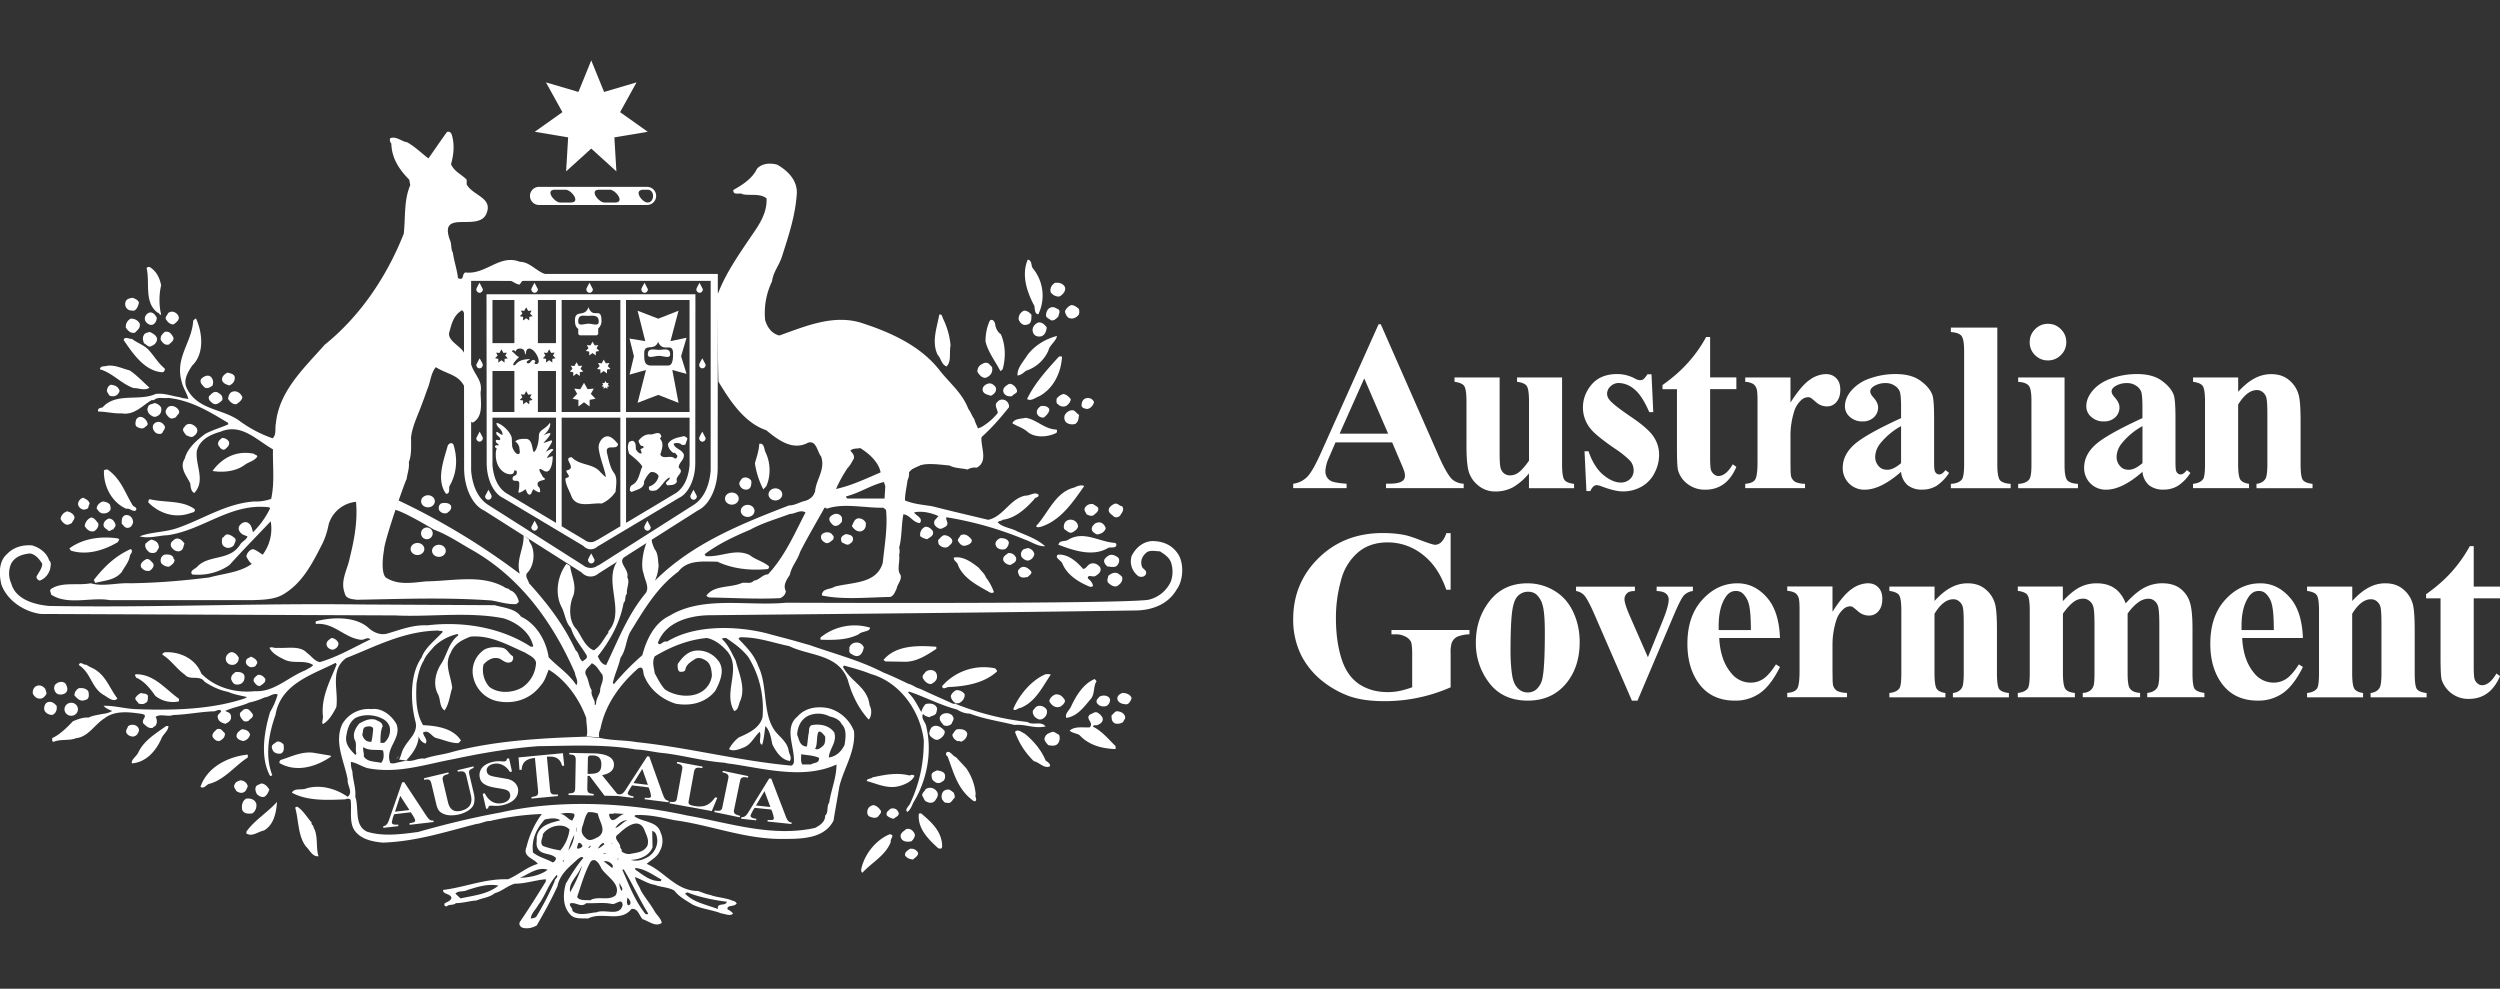 <svg xmlns="http://www.w3.org/2000/svg" id="Layer_1" x="0" y="0" version="1.1" viewBox="0 0 56.689 22.42" xml:space="preserve"><rect x="0" y="0" width="56.689" height="22.42" fill="#333333" stroke="none"/><style>.st0{fill-rule:evenodd;clip-rule:evenodd}.st0,.st1{fill:#fff}</style><g id="surface1"><path d="M31.477 9.834l-.542-1.253-.559 1.253h1.101zm.091.198h-1.285l-.153.355a.8.8 0 00-.076.293c0 .102.041.177.124.225.048.028.167.05.357.064v.1h-1.211v-.1a.547.547 0 00.322-.16c.085-.09.188-.273.312-.551l1.302-2.905h.05l1.313 2.985c.125.282.229.46.309.534a.42.42 0 00.258.096v.1h-1.761v-.1h.072c.141 0 .241-.02.298-.059a.142.142 0 00.059-.123.341.341 0 00-.016-.099 2.842 2.842 0 00-.081-.202l-.193-.453" class="st0"/><path d="M35.421 8.559v1.965c0 .191.018.312.054.359.036.047.108.076.218.089v.098H34.67v-.336a1.33 1.33 0 01-.36.314.842.842 0 01-.403.097.597.597 0 01-.378-.129.653.653 0 01-.22-.306c-.037-.116-.056-.32-.056-.609v-.997c0-.19-.018-.307-.054-.355-.034-.046-.107-.077-.217-.091v-.099h1.023v1.715c0 .18.008.295.024.347.018.051.045.09.081.117a.21.21 0 00.129.041.314.314 0 00.175-.051c.072-.046.157-.141.257-.281V9.104c0-.19-.018-.307-.054-.355-.033-.046-.107-.077-.217-.091v-.099h1.021M37.449 8.489l.04.857h-.091c-.109-.254-.223-.428-.341-.521a.554.554 0 00-.349-.14.262.262 0 00-.188.075.226.226 0 00-.078.169c0 .048.018.095.055.14.057.073.217.199.48.378.263.177.436.329.518.454a.721.721 0 01.126.416.874.874 0 01-.105.41.722.722 0 01-.295.309.84.84 0 01-.421.107c-.12 0-.28-.037-.48-.113a.378.378 0 00-.111-.029c-.059 0-.108.045-.147.134h-.089l-.043-.902h.091c.081.237.191.413.33.532.142.117.275.177.4.177a.292.292 0 00.209-.078.26.26 0 00.084-.194.333.333 0 00-.081-.223 2.15 2.15 0 00-.36-.285c-.274-.19-.451-.334-.532-.435a.753.753 0 01-.177-.486c0-.193.067-.367.198-.523.135-.157.328-.236.58-.236.137 0 .268.033.395.098a.267.267 0 00.118.041.145.145 0 00.078-.019.535.535 0 00.094-.116h.092M38.778 7.64v.918h.595v.266h-.595v1.549c0 .145.006.238.019.282a.217.217 0 00.072.102.161.161 0 00.094.037c.116 0 .226-.089.329-.266l.081.059c-.145.344-.38.517-.705.517a.637.637 0 01-.406-.133.588.588 0 01-.209-.298c-.018-.061-.027-.225-.027-.494V8.825h-.328v-.094c.225-.159.417-.326.574-.502.159-.176.299-.371.416-.588h.09M40.6 8.559v.569c.167-.26.312-.432.438-.516a.65.65 0 01.362-.129c.1 0 .18.031.239.094.061.061.091.147.091.26 0 .12-.029.213-.089.28a.266.266 0 01-.209.098.363.363 0 01-.247-.091 2.032 2.032 0 00-.123-.102.138.138 0 00-.062-.015.227.227 0 00-.148.059.562.562 0 00-.167.26 1.84 1.84 0 00-.085.575v.577l.002.151c0 .102.007.167.019.195a.22.22 0 00.094.107.595.595 0 00.215.04v.098h-1.356v-.098c.11-.009.183-.038.22-.089.039-.051.059-.186.059-.405V9.091c0-.144-.007-.235-.021-.275a.22.22 0 00-.078-.11.415.415 0 00-.18-.048v-.099H40.6" class="st1"/><path d="M43.108 10.502v-.84a1.59 1.59 0 00-.483.408.501.501 0 00-.104.292c0 .083.029.155.088.218.045.049.107.072.189.072.088.001.192-.049.31-.15zm0 .196c-.306.27-.581.405-.824.406a.487.487 0 01-.499-.495c0-.191.083-.363.247-.516.164-.154.523-.358 1.076-.612V9.23c0-.19-.011-.309-.032-.357a.278.278 0 00-.116-.129.345.345 0 00-.194-.057.493.493 0 00-.287.078c-.046.033-.07.07-.07.112 0 .038.025.085.076.14.068.077.102.151.102.223a.3.3 0 01-.099.226.36.36 0 01-.255.09.41.41 0 01-.285-.102.31.31 0 01-.113-.239c0-.129.051-.251.153-.367a.961.961 0 01.427-.272c.182-.063.372-.094.569-.094.238 0 .426.05.564.152.14.101.23.21.272.328.024.076.037.248.037.518v.975c0 .115.004.187.013.217a.13.13 0 00.041.064.092.092 0 00.062.022c.046 0 .094-.033.142-.099l.081.064a.985.985 0 01-.279.29.603.603 0 01-.325.089.507.507 0 01-.335-.1.449.449 0 01-.149-.304" class="st0"/><path d="M45.29 7.429v3.119c0 .177.02.291.061.342.041.047.122.076.242.082v.098h-1.356v-.098c.111-.003.194-.036.247-.096.035-.041.053-.15.054-.328V7.95c0-.176-.021-.287-.062-.336-.041-.05-.121-.078-.239-.085v-.1h1.053" class="st1"/><path d="M46.815 8.559v1.989c0 .177.02.291.062.342.041.047.122.076.242.082v.098h-1.356v-.098c.111-.003.194-.036.247-.096.036-.041.054-.15.054-.328V9.083c0-.178-.02-.29-.062-.338-.041-.05-.12-.079-.239-.086v-.1h1.052zm-.376-1.216c.116 0 .215.041.295.124.081.081.12.178.12.292a.396.396 0 01-.123.293c-.081.081-.178.121-.293.121s-.212-.041-.293-.121a.397.397 0 01-.12-.293c0-.114.04-.212.12-.292a.395.395 0 01.294-.124M48.582 10.502v-.84a1.59 1.59 0 00-.483.408.501.501 0 00-.104.292c0 .083.029.155.089.218.044.049.107.072.188.072.089.001.192-.049.31-.15zm0 .196c-.306.27-.581.405-.824.406a.487.487 0 01-.499-.495c0-.191.081-.363.246-.516.164-.154.524-.358 1.076-.612V9.23c0-.19-.011-.309-.032-.357a.278.278 0 00-.116-.129.345.345 0 00-.194-.057.493.493 0 00-.287.078c-.046.033-.07.07-.07.112 0 .038.025.085.076.14.068.077.102.151.102.223a.3.3 0 01-.099.226.36.36 0 01-.255.09.41.41 0 01-.285-.102.31.31 0 01-.113-.239c0-.129.051-.251.153-.367.102-.119.245-.209.427-.272s.373-.094.569-.094c.238 0 .426.05.564.152.14.101.23.21.272.328.024.076.037.248.037.518v.975c0 .115.004.187.013.217a.13.13 0 00.041.064.092.092 0 00.062.022c.046 0 .094-.033.142-.099l.081.064a.973.973 0 01-.279.29.603.603 0 01-.325.089.507.507 0 01-.335-.1.452.452 0 01-.148-.304" class="st0"/><path d="M50.752 8.559v.325c.129-.14.252-.242.37-.303a.783.783 0 01.382-.097c.163 0 .298.046.405.137a.648.648 0 01.215.335c.029.102.043.298.043.588v.977c0 .194.017.315.051.362.036.047.109.076.22.089v.098h-1.271v-.098c.095-.012.164-.051.204-.117.028-.045.043-.156.043-.334V9.405c0-.207-.008-.336-.024-.39s-.044-.095-.083-.124a.198.198 0 00-.126-.046c-.154 0-.297.11-.43.33v1.345c0 .188.017.307.051.357.036.05.101.081.196.094v.098h-1.27v-.098c.106-.011.181-.045.225-.102.032-.038.047-.154.047-.348V9.104c0-.19-.018-.307-.054-.355-.034-.046-.107-.077-.217-.091v-.099h1.023" class="st1"/><g><path d="M32.894 12.089v1.283h-.099c-.12-.35-.3-.617-.54-.8a1.274 1.274 0 00-.787-.273c-.272 0-.498.076-.678.23a1.235 1.235 0 00-.384.639 3.133 3.133 0 00-.113.843c0 .349.041.655.124.918.082.263.215.456.397.58.185.124.403.185.655.185.088 0 .177-.008.268-.027.094-.02.188-.047.285-.083v-.757c0-.144-.01-.236-.029-.277a.27.27 0 00-.124-.115.451.451 0 00-.223-.051h-.094v-.099h1.769v.099a.771.771 0 00-.282.056.274.274 0 00-.121.137.803.803 0 00-.024.251v.757a3.71 3.71 0 01-1.509.314c-.345 0-.632-.046-.861-.14a2.182 2.182 0 01-.604-.37 1.79 1.79 0 01-.408-.518 1.81 1.81 0 01-.188-.83c0-.547.192-1.01.577-1.388.385-.377.869-.566 1.453-.566.181 0 .343.015.488.043.079.015.206.055.382.124.177.066.281.099.314.099.05 0 .096-.018.139-.054a.503.503 0 00.119-.21h.098" class="st1"/><path d="M34.647 13.418a.318.318 0 00-.237.105c-.064.068-.107.203-.129.408-.02.203-.029.484-.029.845 0 .192.012.371.037.537.02.128.062.225.126.29a.298.298 0 00.22.099.302.302 0 00.201-.068.452.452 0 00.14-.255c.036-.17.054-.513.054-1.031 0-.304-.017-.512-.051-.626a.491.491 0 00-.15-.25.294.294 0 00-.182-.054zm-.01-.191c.218 0 .421.056.609.168.188.113.33.273.427.481.098.207.147.435.147.682 0 .356-.09.654-.271.894-.219.29-.52.435-.905.435-.377 0-.668-.133-.872-.398a1.466 1.466 0 01-.306-.921c0-.359.103-.672.312-.94.209-.267.495-.401.859-.401" class="st0"/><path d="M37.005 15.888l-.846-1.946c-.102-.235-.181-.383-.239-.446a.315.315 0 00-.182-.094v-.099h1.334v.099c-.084 0-.142.015-.172.046a.182.182 0 00-.064.139c0 .067.039.191.118.373l.413.943.33-.813c.095-.233.142-.398.142-.495 0-.055-.02-.1-.062-.134-.039-.036-.11-.055-.212-.059v-.099h.822v.099a.337.337 0 00-.194.089c-.05.048-.124.191-.225.426l-.837 1.971h-.126" class="st1"/><path d="M39.702 14.287c0-.288-.016-.486-.048-.594a.487.487 0 00-.145-.244.225.225 0 00-.15-.048c-.094 0-.169.046-.229.137-.106.159-.158.377-.158.655v.094h.73zm.66.18h-1.377c.016.334.104.595.266.789a.56.56 0 00.445.223.506.506 0 00.293-.089c.088-.061.181-.169.282-.325l.091.059c-.137.277-.286.474-.451.591a.964.964 0 01-.572.172c-.372 0-.654-.143-.845-.43-.154-.231-.231-.517-.231-.859 0-.419.113-.752.338-.998.227-.25.493-.373.797-.373.254 0 .474.104.661.314.188.208.288.516.303.926" class="st0"/><path d="M41.553 13.302v.569c.166-.26.312-.432.438-.516a.648.648 0 01.362-.129c.1 0 .18.031.239.094.06.061.091.147.091.26 0 .12-.029.213-.089.28a.266.266 0 01-.209.098.363.363 0 01-.247-.091 1.895 1.895 0 00-.124-.102.115.115 0 00-.062-.016.224.224 0 00-.147.059.562.562 0 00-.167.26 1.83 1.83 0 00-.085.574v.577l.002.151c0 .102.006.167.019.195a.216.216 0 00.094.107.583.583 0 00.214.04v.098h-1.355v-.098c.109-.009.182-.038.22-.089.039-.051.059-.186.059-.405v-1.387c0-.144-.007-.235-.021-.275a.22.22 0 00-.078-.11.42.42 0 00-.18-.048v-.099h1.026M43.867 13.302v.325c.129-.14.252-.242.371-.303a.778.778 0 01.382-.097c.162 0 .297.046.405.137a.648.648 0 01.215.335c.028.102.042.298.042.588v.977c0 .194.017.315.051.362.036.047.109.076.22.089v.098h-1.27v-.098c.095-.012.163-.051.204-.117.028-.045.042-.156.042-.334v-1.116c0-.207-.007-.336-.024-.39a.227.227 0 00-.084-.124.195.195 0 00-.125-.046c-.155 0-.298.11-.43.33v1.345c0 .188.017.307.051.357.036.05.101.081.196.094v.098h-1.27v-.098c.106-.011.181-.045.225-.102.031-.039.046-.155.046-.349v-1.417c0-.19-.018-.307-.054-.355-.034-.046-.106-.077-.217-.091v-.099h1.024M46.776 13.302v.33c.137-.15.265-.255.382-.315a.837.837 0 01.386-.09c.161 0 .296.037.405.112s.194.19.253.343c.142-.16.28-.277.41-.349a.866.866 0 01.414-.107c.173 0 .311.04.413.12.103.079.175.18.215.303.041.121.061.316.062.585v1.028c0 .194.016.314.05.36.036.046.11.076.22.09v.098H48.69v-.098c.102-.009.177-.047.225-.117.033-.049.049-.16.049-.334v-1.079c0-.224-.009-.365-.027-.426a.243.243 0 00-.086-.134.207.207 0 00-.134-.046.394.394 0 00-.233.085c-.079.055-.159.14-.239.252v1.348c0 .181.015.294.046.342.041.066.12.102.237.109v.098h-1.3v-.098a.288.288 0 00.164-.05.228.228 0 00.081-.112c.014-.046.021-.142.021-.288v-1.079c0-.226-.009-.369-.027-.426a.254.254 0 00-.091-.134.214.214 0 00-.134-.048.353.353 0 00-.196.056c-.084.055-.173.15-.268.284v1.348c0 .177.017.294.051.352.036.055.109.088.22.098v.098h-1.294v-.098c.106-.011.181-.045.225-.102.03-.039.046-.155.046-.349v-1.417c0-.19-.018-.307-.054-.355-.034-.046-.107-.077-.217-.091V13.3h1.021" class="st1"/><path d="M51.56 14.287c0-.288-.016-.486-.048-.594a.48.48 0 00-.146-.244.223.223 0 00-.15-.048c-.094 0-.169.046-.229.137-.106.159-.159.377-.159.655v.094h.732zm.66.18h-1.377c.016.334.105.595.266.789a.56.56 0 00.445.223.508.508 0 00.293-.089c.088-.061.182-.169.282-.325l.091.059c-.137.277-.286.474-.451.591a.967.967 0 01-.572.172c-.373 0-.655-.143-.846-.43-.154-.231-.231-.517-.231-.859 0-.419.113-.752.338-.998.228-.25.493-.373.797-.373.255 0 .474.104.661.314.189.208.289.516.304.926" class="st0"/><path d="M53.339 13.302v.325c.129-.14.253-.242.371-.303a.777.777 0 01.381-.097c.163 0 .299.046.405.137a.65.65 0 01.216.335c.028.102.042.298.043.588v.977c0 .194.016.315.05.362.036.047.109.076.22.089v.098h-1.27v-.098c.094-.012.163-.051.203-.117.029-.045.043-.156.043-.334v-1.116c0-.207-.008-.336-.024-.39a.23.23 0 00-.083-.124.2.2 0 00-.127-.046c-.154 0-.297.11-.43.33v1.345c0 .188.017.307.051.357.036.05.101.081.196.094v.098h-1.27v-.098c.106-.011.181-.045.225-.102.03-.039.046-.155.046-.349v-1.417c0-.19-.018-.307-.054-.355-.034-.046-.107-.077-.217-.091v-.099h1.025M56.093 12.384v.918h.596v.266h-.596v1.549c0 .145.007.238.019.282a.225.225 0 00.072.102.161.161 0 00.094.037c.117 0 .227-.089.33-.266l.081.059c-.146.344-.381.517-.707.517a.632.632 0 01-.614-.431c-.018-.061-.027-.225-.027-.494v-1.355h-.328v-.094c.226-.159.417-.326.575-.502a3.08 3.08 0 00.416-.588h.089" class="st1"/></g><g><path d="M9.051 17.142a.166.166 0 01-.07.069M9.679 12.227a.133.133 0 000-.266.131.131 0 00-.131.133.13.13 0 00.131.133M14.195 6.802h1.441v2.54h-1.441v-2.54zm1.441 3.746c-.024.274-.118.502-.307.631l-1.133.677V9.471h1.441v1.077zm-2.9-3.746h1.331v2.54h-1.331v-2.54zm1.331 5.132l-.524.312h-.009a.222.222 0 01-.277-.002l-.521-.311V9.471h1.331v2.463zm-1.87-3.522h.41v.93h-.41v-.93zm.41 3.444l-1.133-.677c-.19-.129-.283-.357-.307-.631V9.471h1.441v2.385zm-1.44-5.054h.497v.979h-.497v-.979zm.621.368l.058-.061-.036-.067.076.008.046-.081.045.08.078-.007-.037.067.059.061-.075.015v.082l-.07-.052-.071.052v-.082l-.073-.015zm.352 1.024c-.004-.025-.037-.032-.05-.032-.044 0-.062.073-.099.076-.027.001-.046.003-.046-.03 0-.024.056-.044.078-.065-.307 0-.313.14-.361.14-.081 0 .068-.147.11-.19-.062-.011-.098-.087-.166-.125.032-.046.05-.026.09.006 0-.032.024-.07.095-.07.137 0 .099.133.121.133s-.002-.133.09-.133c.136 0 .307.35.152.35-.066-.001-.012-.051-.014-.06zm-.33.747l.076.009.046-.081.045.08.078-.007-.037.068.059.06-.075.015v.083l-.07-.053-.071.053v-.085l-.074-.015.058-.06-.035-.067zm-.561-.945l.076.008.046-.081.045.08.077-.007-.036.067.058.061-.074.015v.083l-.07-.053-.071.053v-.084l-.074-.015.058-.061-.035-.066zm-.082.416h.497v.93h-.497v-.93zm1.142-.289l.059-.061-.037-.067.076.008.046-.081.045.08.078-.007-.036.067.059.061-.075.015v.083l-.07-.053-.071.053v-.083l-.074-.015zm-.112-1.321h.41v.979h-.41v-.979zm3.572-.127v-.003h-4.736v.003h-.001l.004 3.824c0 .369.156.692.372.792l1.821 1.088c.041.046.1.076.166.076.058 0 .11-.023.148-.059l1.851-1.105c.216-.099.372-.422.372-.792l.003-3.824" class="st1"/><path d="M12.531 10.348c-.007-.015-.181.058-.132.053.006-.051.102-.156.145-.194-.008-.061-.085-.006-.167.037.27-.386.097-.228-.054-.2.241-.259.177-.255 0-.175.139-.111.169-.242.147-.281-.13.174-.251.147-.251.309 0 .107-.039.281-.094.34-.07.076-.016-.286-.201-.286-.059 0-.198-.004-.241.068.037 0 .094.096.094.134 0 .038.035.144-.028.144s-.137-.133-.137-.197-.005-.049-.005-.14c0-.153-.249-.369-.35-.369 0 .107.139.132.139.268-.059 0-.143-.111-.143-.042 0 .068.089.081.089.14s-.1-.02-.1.043c0 .056.055.046.069.102-.041-.011-.078-.007-.085.015-.007.019.012.042.043.059-.015.014-.027.046-.027.135 0 .302.19.443.329.443.098 0 .084-.069.095-.102.005.051.053-.025.053.064 0 .093-.096.052-.096.133 0 .108.152-.003.152.116 0 .144-.018.142-.018.197 0 .037.159-.053.149-.07.038.014.037.126.107.124.046-.002.055-.116.092-.125-.022.007.143.108.143.057 0-.141-.058-.081-.058-.178 0-.089.195-.072.164-.117-.026-.038-.044-.015-.064-.081.003.012-.154-.224.033-.102.196.125.217-.3.208-.322M17.583 11.348c.085 0 .155-.061.155-.137 0-.076-.07-.137-.155-.137-.086 0-.156.061-.156.137 0 .076.07.137.156.137M16.953 11.722c.086 0 .156-.061.156-.137s-.07-.137-.156-.137-.155.062-.155.137.069.137.155.137M9.467 12.586c.085 0 .155-.062.155-.137 0-.076-.07-.137-.155-.137-.086 0-.156.061-.156.137 0 .075.07.137.156.137M9.952 12.627c.086 0 .156-.061.156-.137 0-.076-.07-.137-.156-.137-.085 0-.155.062-.155.137 0 .076.07.137.155.137M23.429 6.095a.974.974 0 01.116 1.031c-.091-.008-.075-.124-.091-.191-.165-.307-.298-.699-.149-1.048.108.017.066.151.124.208M3.654 6.47c-.05.2-.05.474 0 .657-.041.042-.033-.042-.075-.034-.322-.233-.173-.69-.255-1.014.016-.025.058-.033.082-.017.149.1.215.242.248.408M24.14 6.495c.049.091-.041.183-.108.225-.074.017-.157-.025-.206-.091-.025-.092.024-.175.099-.216.082-.009.165.007.215.082M3.151 6.861c-.018.075-.042.149-.108.183-.05 0-.124 0-.157-.041-.05-.041-.059-.116-.033-.175.033-.058.099-.067.157-.075.058.025.115.041.141.108M24.462 7.002a.19.19 0 010 .133c-.058.075-.141.107-.224.075-.058-.033-.074-.092-.09-.142.016-.067.082-.125.14-.15.075.001.124.043.174.084M23.991 7.01c.066.033.016.116.008.167-.041.042-.099.108-.173.083-.041-.041-.091-.041-.107-.1 0-.083.033-.166.116-.191.065-.016.106.017.156.041M23.388 7.136c0 .091.008.207-.099.225-.099.033-.166-.05-.19-.117a.195.195 0 01.124-.2c.066 0 .124.041.165.092M4.05 7.177c.025.083-.057.133-.106.175-.059.016-.133-.033-.166-.092-.058-.058.016-.108.033-.158.082-.075.206-.017.239.075M3.555 7.202c0 .067-.033.133-.09.159-.067.024-.133-.026-.166-.076-.042-.083.009-.158.074-.192.092-.033.149.051.182.109M21.389 7.235c.083.175.149.383.165.6-.033.158.025.365-.091.474-.116-.042-.124-.183-.198-.258-.149-.291-.016-.633.033-.915.066-.025.066.057.091.099M3.167 7.335c.024.1-.05.15-.107.208-.1.025-.166-.05-.207-.117a.206.206 0 01.107-.199.214.214 0 01.207.108M22.694 7.577c.107.241.116.532.041.798l-.05.041c-.116-.225-.281-.432-.338-.674 0-.175.033-.333.099-.474.058-.041.091.008.116.059.008.091.049.199.132.25M23.735 7.426c-.008.084-.041.175-.124.2-.083.017-.165-.008-.19-.1-.024-.083.025-.158.091-.199.091-.051.181.033.223.099M3.563 7.685a.179.179 0 01-.124.158c-.067.05-.116-.033-.174-.059-.024-.066-.041-.124 0-.191.025-.05.083-.05.133-.067.075.042.149.075.165.159M3.927 7.643c.033.083-.058.125-.091.166-.099.033-.149-.041-.19-.1-.017-.083.033-.133.09-.183.1-.024.149.042.191.117M23.966 7.618c-.008.108-.173.216-.19.325a.838.838 0 01-.512.465c-.05.041-.116.1-.19.108-.017-.166.132-.316.223-.465.173-.225.413-.366.669-.433M3.398 7.967c.124.142.19.267.338.391.009.034-.016.083-.057.083-.405-.025-.677-.441-.876-.732.024-.091.132-.016.19-.024.14.108.297.141.405.282M24.082 8.083c-.017.358-.19.724-.512.899-.091.033-.19.124-.281.067.173-.358.438-.649.726-.966h.067M22.496 8.325c.024.124-.041.2-.141.242-.091.008-.148-.067-.19-.133a.173.173 0 01.116-.183c.024-.025.066-.025.099-.025.05.016.074.058.116.099M2.943 8.4c.158.108.298.258.447.391-.108.075-.239.008-.364.008-.281-.1-.471-.341-.76-.425.008-.09.116-.057.174-.082.182-.017.33.066.503.108" class="st1"/><path d="M11.79 5.937c-.463-.183-.769.299-1.24.241-.057.033-.041.092-.074.133-.024.025-.066.008-.091-.008-.024-.2-.09-.383-.116-.574-.05-.083-.024-.199-.066-.283-.264-.723.644-.174.826-.599.157-.366-.306-.408-.447-.665v-.108c-.132-.133-.273-.175-.355-.35.059-.207.083-.432.025-.64-.008-.05-.041-.116-.116-.092-.157.216-.273.391-.421.6-.155-.117-.304-.267-.485-.367-.124-.017-.24-.141-.38-.092-.024.05 0 .092.024.124.008.325.173.583.405.816l.024.124c-.147.343-.107.733-.147 1.1-.372.948-.976 1.863-1.793 2.52-.471.533-1.033 1.049-1.107 1.781-.025.116.017.258-.074.341a2.827 2.827 0 01-.768-.408c-.38-.266-.926-.233-1.173-.716-.1-.191.024-.382.115-.523.281-.266.239-.74.091-1.065-.033-.008-.041.033-.066.041-.025.492-.413.833-.265 1.373.034.158.116.258.157.408-.058-.017-.14-.017-.19-.041-.182-.026-.363-.101-.553-.075-.379.174-.9-.042-1.206.307-.05.008-.116.017-.099.092.181 0 .355.05.537.041.289.05.479-.191.678-.3h.05c.082-.083.223-.033.33-.05.52.059.924.309 1.354.567v.033c-.165.075-.355.125-.521.216-.19.142-.404.325-.462.558-.133.207.041.39.124.565.008.083.016.183.091.216.264-.283.016-.632.058-.957.065-.249.297-.365.536-.432.471-.199.81.183 1.19.4-.008.383.041.748-.041 1.123a1.004 1.004 0 01-.388.059c-.652.05-1.165.408-1.751.607-.264.091-.578.083-.843.183.206.059.421-.017.636-.025.809-.116 1.428-.74 2.305-.632l.016.024a1.951 1.951 0 01-.388.541c-.025-.091-.033-.166-.116-.216-.066-.033-.14 0-.19.067-.024.042-.024.092 0 .124.041.075.107.092.181.117-.016.075-.107.108-.157.174-.231.391-.702.233-.975.508-.041.058-.19.091-.124.183.314.033.62-.05.851-.216.306-.342.628-.666.933-.99a.99.99 0 01-.181.757c-.074-.041-.133-.1-.223-.125-.083.017-.141.1-.149.168.033.058.066.124.124.166-.281.2-.636.216-.958.307-.603.076-1.189.125-1.8.133-.29-.016-.62.083-.892 0-.314.058-.652-.041-.909.133-.033.041.008.083.008.124.38.25.901.05 1.33.125h3.255c.239-.008.479-.017.669-.125.421-.241.653-.674.868-1.098.082-.15.14-.325.173-.499a.718.718 0 01.619-.507c.041.433-.041.865-.14 1.264-.05.266-.224.525-.116.807.025.133.166.133.273.15.999-.017 1.999-.059 3.056.016.19.033.355.091.561.083.017-.025.075-.033.05-.083-.024-.092-.091-.208-.198-.233-.016-.05-.09-.033-.116-.067-.528-.299-1.164-.141-1.784-.133-.322.033-.644.091-.917-.092-.124-.15-.033-.624-.033-.624 0-.188.455-1.498.512-1.606.016-.124.066-.241.05-.382.066-.167.05-.383.05-.565.032-.266.165-.516.255-.774.05-.124.091-.258.141-.382.05-.158.067-.309.165-.433.269.171.534.166.663.472l.114.693c0 .041.033.124.09.075.215-.142.149-.458.149-.674.05-.259-.132-.383-.207-.608-.058-.041-.153-.24-.153-.24-.033-.183-.434-.309-.342-.534.05-.191.099-.366.281-.474.027.019.038.038.041.059l.099-.069.011-.696c.267-.001.666.033.94.033.074.024.132.083.215.091l.066-.091.669-.131c-.285.033-.457-.294-.728-.294M12.518 6.232a.476.476 0 00.062-.011l-.062.011" class="st1"/><path d="M5.323 8.55c.008.1-.05.158-.124.191-.067-.025-.116-.034-.157-.1-.033-.091.05-.158.115-.192.066.018.149.026.166.101M4.786 8.55a.18.18 0 01.033.191c-.058.05-.149.092-.198.025-.05-.05-.099-.108-.058-.175.058-.058.157-.108.223-.041M16.284 8.641l.007.012M22.578 8.783c.033.091-.041.158-.107.191-.082-.025-.19-.041-.19-.15.008-.067.066-.108.124-.125.074-.024.14.034.173.084M23.016 8.766c.024.041.082.108.016.15-.033.025-.058.033-.083.067-.09.016-.173-.016-.198-.1-.017-.091.058-.133.124-.175.058-.017.1.025.141.058M2.712 8.866c-.033.1-.116.142-.223.108a.374.374 0 01-.066-.108c.008-.059.025-.116.091-.142.099.009.174.05.198.142M5.496 9.008c-.008.066-.082.124-.14.158-.083.007-.141-.059-.182-.117 0-.067.033-.15.099-.167.091-.033.19.034.223.126M5.009 8.949c.025.025.05.092.025.133-.05.041-.124.116-.207.067-.05-.042-.107-.076-.091-.159.033-.033.074-.083.124-.099.066-.017.099.025.149.058M24.28 9.049c0 .067-.066.133-.107.158-.066.025-.141.008-.181-.041-.05-.016-.033-.083-.033-.124a.277.277 0 01.157-.108c.073.015.122.065.164.115M24.808 9.124c-.024.075-.083.142-.157.15-.05-.008-.141-.025-.124-.1 0-.058.033-.116.074-.133.084-.042.183 0 .207.083M3.654 9.24c.016.1-.016.167-.099.199-.058.034-.116-.008-.157-.041-.042-.041-.074-.108-.042-.166.017-.075.091-.059.141-.092.074.009.116.042.157.1M4.058 9.315c.026.067-.048.092-.065.142-.041.025-.099.05-.149.016-.058-.05-.124-.125-.066-.199.066-.125.239-.059.28.041M23.792 9.274c.008.083-.066.142-.116.191a.141.141 0 01-.165-.099c-.008-.068.033-.117.091-.159.075-.008.149 0 .19.067M24.47 9.407c-.017.075-.008.158-.091.207-.067.017-.149.008-.198-.033-.05-.042-.058-.117-.033-.175.041-.067.116-.117.198-.1.058.034.074.076.124.101M3.34 9.582c.033.066-.041.083-.066.116-.058.034-.116.008-.165-.017-.058-.033-.033-.116-.025-.158.074-.141.224-.041.256.059M23.949 9.74c.033.008.016.058.008.075-.198.1-.495.124-.669-.033-.099-.083-.223-.116-.331-.183.041-.108.19-.1.298-.125.24.032.43.258.694.266M3.736 9.665c.017.067-.033.091-.05.142-.033.05-.098.033-.14.016-.074-.05-.107-.142-.058-.208.091-.092.199-.042.248.05M4.464 9.714c.033.075-.016.142-.083.183-.058.034-.108-.016-.157-.025-.041-.057-.116-.124-.041-.191.074-.124.223-.058.281.033M14.014 10.067c-.015.166-.29-.024-.251.198.039.158.071.347.165.466.078.111.039.285.031.419a.741.741 0 01-.314.268c-.235-.024-.581.118-.691-.174-.046-.126-.133-.253-.133-.395.024-.016.055-.016.079-.04 0-.055-.063-.087-.055-.142.267-.047-.111-.285.117-.3.189.198.495.134.659.347.04.032.071.08.118.103-.031-.198-.125-.395-.157-.609a.276.276 0 01.094-.277c.142-.109.259.049.338.136M5.191 10.014c.024.083-.041.133-.091.175-.074.033-.116-.05-.149-.092-.025-.083.033-.124.083-.166a.18.18 0 01.157.083M10.287 10.097c.098.325.066.657-.099.932-.008.067.016.175-.075.167-.223-.308-.058-.741.033-1.066.017-.083.116-.116.141-.033M17.358 10.255c.116.233.124.54.016.774l-.066.067a1.91 1.91 0 01-.19-.591c.041-.15.091-.283.099-.441.116-.025.108.125.141.191M5.835 10.347c-.05.1-.19.125-.281.191-.198.15-.487.183-.735.142.215-.299.545-.474.941-.39.016.031.058.015.075.057M2.44 10.647c.306.216.388.516.57.814.024.033.107.042.074.109-.066.05-.132-.05-.223-.034-.314-.141-.512-.491-.504-.857 0-.032.049-.032.083-.032M17.036 10.904c.008.084-.008.167-.075.192a.152.152 0 01-.19-.1c-.025-.059.024-.092.041-.133.067-.067.182-.034.224.041" class="st1"/><path d="M20.521 11.345c0-.158.041-.307.058-.457a.311.311 0 00.033-.175c.198-.266.603-.183.917-.158.124.067.281.059.412.092a.305.305 0 01.207-.042c.264-.142.091-.449.107-.69l-.099-.25a1.002 1.002 0 01-.066-.167c-.049-.059-.082-.166-.132-.225-.141-.366-.413-.574-.644-.866-.421-.549-1.083-.857-1.743-1.073-.652-.225-1.313.067-1.9.274-.181-.048-.272-.19-.321-.348a1.654 1.654 0 01.157-.882c.024-.208.164-.366.223-.557.149-.466.305-.924.338-1.431.016-.308-.215-.525-.446-.657-.157-.041-.339-.033-.455.091-.107.225-.338.374-.537.482-.016.142.157.05.215.1.182.033.389-.025.537.092.017.333-.173.607-.347.857-.281.416-.578.84-.752 1.297l-.033-.033.041 2.034c.263.438.591.937 1.083 1.102.264.216.595.474.95.283.19-.059.207.208.297.316.099.307-.124.524-.14.807l-.215.457c-.248.482-.471.999-.851 1.406-.124 0-.198.133-.322.142-.066.091-.198.024-.281.058-.256.108-.62.041-.793.282.016.025.041.033.066.042.504.008 1.066.041 1.603.016.066-.025.124-.083.132-.158-.074-.142.025-.267.091-.374.041-.2.173-.325.232-.517.173-.34.371-.674.561-1.014l.256-.416c.058-.142.157-.316.255-.466.067-.067.1-.142.149-.225.009-.084-.033-.117-.082-.175.058-.059.148-.041.223-.059.207.125.421.325.463.549l.074.216.033.1-.017.274.033.259c.041.399-.033.807-.074 1.206-.141.482-.694.433-1.091.54-.099.067-.289.033-.289.199.479.101 1.04.042 1.553.033.082-.033.099-.107.14-.182.017-.109.124-.2.091-.316-.091-.116-.008-.299-.033-.457a.268.268 0 000-.159c.066-.241.05-.533.098-.765l.035-.312M24.586 11.021c-.264.374-.545.799-1.008.931-.033 0-.066.017-.083-.025.281-.299.43-.765.868-.873.066-.033.157-.066.223-.033M2.034 11.428c-.041.033-.007.107-.082.116-.066.033-.14-.009-.173-.075-.033-.083.041-.167.107-.183.066.034.132.059.148.142M4.414 11.545c.024.075-.058.075-.099.091-.347.125-.702.008-.95-.241 0-.033 0-.067.033-.075.338.083.735.017 1.016.225M2.489 11.437a.217.217 0 01.016.125c-.05.074-.124.091-.206.074-.05-.024-.075-.058-.108-.108.009-.083.075-.133.141-.157.066.008.116.024.157.066M10.229 11.478c.017.075-.049.125-.098.158a.16.16 0 01-.173-.066c-.025-.059 0-.142.058-.158.073-.017.188-.009.213.066M24.9 11.511c.024.084-.05.124-.107.175-.05.024-.107 0-.157-.025-.008-.041-.058-.075-.041-.133.033-.075.107-.107.19-.099.04.032.073.041.115.082M25.445 11.478c.05.075.008.133-.033.191a.111.111 0 01-.148.05c-.05-.05-.116-.076-.124-.15 0-.067.074-.117.124-.142.081-.032.115.051.181.051M1.688 11.72c.008.059-.041.092-.058.141-.041.017-.083.05-.133.033a.242.242 0 01-.124-.133.215.215 0 01.149-.166c.067.016.142.049.166.125" class="st1"/><path d="M19.084 11.72c.016.033.008.075.008.108-.05.066-.116.124-.198.083-.049-.05-.107-.099-.082-.175.065-.092.206-.125.272-.016M3.018 11.844c-.016.059-.041.117-.116.125-.075.008-.099-.059-.141-.092 0-.075-.008-.15.066-.191.1-.033.191.05.191.158M2.225 11.86c.025.084-.033.142-.083.183-.098.033-.181-.041-.222-.116.008-.075.066-.166.148-.191.074 0 .115.084.157.124M19.629 11.844c.017.083-.008.167-.09.199-.099.033-.182-.05-.223-.116.041-.067.049-.158.148-.174.075 0 .124.033.165.091M2.613 11.877c.025.058-.024.084-.041.125-.041 0-.066.05-.116.033-.033-.042-.099-.059-.107-.117-.008-.083.05-.124.107-.158.083-.007.132.052.157.117M24.445 11.944c-.024.067-.074.099-.14.133-.067.017-.108-.041-.157-.066-.041-.033-.025-.108-.008-.15.082-.141.305-.075.305.083M25.073 11.978c-.025.091-.116.133-.198.141-.074-.033-.157-.09-.099-.191.033-.033.05-.067.099-.075.099-.033.173.041.198.125M21.149 12.036c.042.107-.057.142-.123.191a.368.368 0 01-.158-.067.191.191 0 01.116-.216c.074 0 .116.034.165.092M18.877 12.135c.041.016.025.075.016.1-.049.033-.115.116-.19.066-.058-.033-.099-.082-.083-.158.043-.091.217-.1.257-.008M19.34 12.194c.008.066-.008.099-.066.133-.059.059-.124-.008-.182-.025-.016-.033-.033-.082-.008-.124a.183.183 0 01.107-.068c.058.017.125.017.149.084M5.323 12.202c.05.05-.008.108-.016.158-.041.05-.133.091-.207.042-.083-.033-.074-.142-.058-.208.05-.016.05-.076.116-.076.073.009.115.043.165.084M22.033 12.235c.017.083-.066.116-.124.133-.099.033-.149-.042-.19-.109 0-.05.049-.082.066-.124.116-.049.19.034.248.1M21.587 12.235c.033.083-.058.124-.091.167a.167.167 0 01-.181-.033c-.041-.025-.041-.076-.041-.125.05-.041.074-.092.133-.108a.214.214 0 01.18.099M25.313 12.335c.016.116-.133.059-.19.092-.347.208-.793.05-1.123-.075.024-.108.149-.067.215-.108.355-.225.718.05 1.074.067l.024.024M2.704 12.235l-.033.058c-.305.183-.702.308-1.065.192l-.033-.05c.306-.225.71-.284 1.107-.225l.024.025M22.876 12.293a.188.188 0 01-.083.158c-.082.025-.19 0-.215-.091-.024-.067.041-.133.107-.158.059 0 .157.008.191.091M4.183 12.327c-.033.067-.016.133-.099.167-.083.033-.182-.042-.207-.108-.024-.092.041-.116.083-.158.098-.05.173.024.223.099M3.596 12.369c.024.058-.025.091-.041.133-.041.05-.116.041-.165.025-.058-.05-.116-.108-.091-.2.05-.041.074-.067.133-.091.073.016.147.049.164.133M23.454 12.56a.178.178 0 01-.133.15c-.066.008-.124-.042-.157-.083a.134.134 0 01.033-.159c.016-.025.074-.025.107-.041a.178.178 0 01.15.133M2.985 12.468c.025.067-.033.092-.041.142-.024.142-.116.233-.181.358-.157.191-.38.191-.603.25l-.033-.067c.24-.307.496-.549.835-.7l.023.017M23.041 12.651c.016.1-.066.117-.124.159a.184.184 0 01-.165-.1c-.025-.091.058-.124.107-.167.083-.016.157.042.182.108M3.935 12.651c-.008.016.009.033.025.041-.008.092-.075.117-.124.158a.22.22 0 01-.181-.082c-.033-.076 0-.167.082-.192.074-.008.173 0 .198.075M24.561 12.901c.082-.008.098-.108.19-.124.083-.017.157.033.198.091.033.1-.041.15-.107.191-.058.041-.182-.05-.174.059.058.041.107.1.116.166-.017.033-.075.025-.099.009-.24-.1-.496-.266-.595-.516-.033-.076-.19-.133-.099-.2.239-.017.438.174.57.324M25.354 12.643c.041.041.025.116-.008.159-.041.082-.165.049-.239.041-.041-.041-.083-.084-.067-.15a.26.26 0 01.124-.107c.074-.018.132.015.19.057M22.355 13.092c.075.092.149.233.182.334-.017.024-.059.016-.075.016-.281-.159-.644-.333-.752-.665-.024-.033-.091-.076-.082-.133.215-.041.421.116.569.233.059.082.126.124.158.215M3.473 12.776c.033.074-.033.133-.075.166-.09.017-.141-.016-.19-.067-.057-.091.05-.166.116-.199.066-.009.107.058.149.1M23.388 12.968c.008.05-.058.083-.083.116-.066.008-.133.033-.19-.025-.016-.041-.058-.108-.008-.15.091-.116.223-.025.281.059M25.445 13.084c.024.1-.05.166-.116.208-.083.024-.149-.033-.198-.075-.041-.05-.008-.1 0-.159.058-.05.133-.091.215-.058.033.026.065.042.099.084M19.728 14.232c0 .099-.181.074-.256.15-.256.133-.561.133-.867.124v-.05a1.227 1.227 0 011.123-.224M7.677 14.59c-.008.076-.05.116-.124.142a.16.16 0 01-.141-.083c-.033-.1.05-.142.107-.183a.19.19 0 01.158.124M19.588 14.681c-.017.076-.041.159-.124.192-.074.016-.124-.024-.181-.058-.041-.034-.016-.092-.024-.134.057-.149.271-.149.329 0M21.232 14.714c-.206.134-.438.292-.71.292l-.446-.008-.042-.033c.273-.333.769-.333 1.198-.299v.048M5.414 14.914c0 .075-.033.133-.107.158-.083.017-.141-.016-.174-.074-.033-.076 0-.15.066-.192.09-.059.181.042.215.108M5.826 14.998c.025.041-.016.067-.033.107-.05.025-.116.041-.157 0-.058-.033-.075-.091-.05-.141.024-.05.075-.042.099-.076.059.026.117.051.141.11M2.662 15.838c-.082.099-.215-.025-.306-.076-.289-.166-.281-.491-.569-.683.033-.099.107.009.165-.008.05.033.116.067.173.092.281.159.348.425.537.675" class="st1"/><path d="M13.608 15.68c-.033.1-.099.183-.091.291l-.033.016c.025-.124-.098-.199-.066-.332-.066-.101-.066-.225-.124-.334-.074-.133.066-.191.124-.282.116.05.157.158.24.257.049.143-.058.25-.05.384zm13.133-3.07c-.132-.241-.355-.341-.619-.341-.215.016-.373.158-.463.341-.05.183.016.35.157.457.058.025.132.017.165-.041.041-.109-.074-.109-.091-.192-.033-.116.009-.216.091-.291.082-.083.223-.041.322-.041.099.067.198.125.247.242.05.141.05.299 0 .441a.737.737 0 01-.512.416c-.686.099-8.211.066-8.211.066-.883.083-1.891-.167-2.651.299-.347.166-.52.549-.611.891a5.853 5.853 0 00-.644.656l-.025-.024c.041-.2.133-.375.174-.574.124-.167.124-.391.215-.574.313-.507.611-1.023 1.098-1.38.207-.275.569-.225.883-.225.339.159.735.208 1.149.167a.077.077 0 00.024-.058c-.116-.109-.306-.15-.438-.258-.33-.159-.644.05-.991.024-.017-.016-.033-.024-.025-.05.314-.233.669-.399 1.024-.549.29-.159.595-.242.901-.358.124 0 .24-.108.355-.033l.438-.116c.016.008.033.033.066.024.372-.124.843-.008 1.263-.016l.059.05.396.099c.149.016.215.191.372.199.083-.116-.09-.166-.132-.241.181-.041.388.008.553.083l-.082.092c-.05.091.024.158.098.191.059.017.099-.024.141-.041.107-.075-.008-.15.024-.216a7.905 7.905 0 011.76.499c.156.05.305.166.478.158-.173-.158-.412-.242-.627-.333-.141-.083-.339-.091-.447-.208.025-.041.083-.024.107-.058.281-.033.521-.242.719-.466.016-.05.107-.033.099-.1-.075-.083-.198.025-.298.017-.347.066-.495.473-.843.549-.421-.1-.851-.2-1.272-.308-.207-.033-.429-.05-.619-.133l-.463-.041h-.843c-.008-.016-.033-.024-.024-.05.298-.075.553-.25.851-.325l2.213-1.014c.232-.208.438-.442.628-.683a.159.159 0 00-.091-.159c-.058-.024-.124-.016-.165.033-.098.076 0 .167 0 .259a1.373 1.373 0 01-.38.324c-.033-.008-2.279 1.023-2.279 1.023-.331.142-.661.3-1.008.375l-.479.075c-.033.099-.116.158-.207.191-.132.025-.24.107-.38.107-1.074.416-2.189.857-3.04 1.707a.937.937 0 00.083-.35c-.017-.125-.008-.267-.091-.367-.02-.046-.08-.179-.06-.228l-.121.078c-.075.184-.141.517-.067.708.025.15.149.325.033.457-.397.482-.62 1.066-.883 1.614-.099-.015-.149-.108-.19-.199.281-.358.504-.757.587-1.215.058-.041.016-.15.074-.2-.016-.133.074-.265.008-.374.053-.181-.241-.349-.053-.465l-.156.074c-.355.467.185 1.165-.22 1.614v.033c-.116.15-.173.3-.33.399-.198-.082-.273-.307-.388-.474-.182-.175-.182-.532-.074-.774.074-.241-.05-.449-.075-.665l-.082-.05c-.198.258-.273.665-.116.973.083.15.091.358.216.483.074.241.222.399.355.616.033.083-.05.099-.09.142-.091-.059-.075-.192-.157-.251-.273-.582-.628-1.048-1.058-1.522-.017-.075-.091-.142-.05-.225.158-.15.19-.441.108-.632-.016-.042-.066-.092-.058-.133l-.124-.1c.017.291-.173.549-.09.857v.016a15.733 15.733 0 00-2.75-1.662l-.076.212c.242.061.884.452.884.452.29.107.553.282.826.44 1.123.625 1.867 1.656 2.37 2.805.008.091.091.191.033.282-.174-.266-.421-.416-.628-.632-.058-.391-.289-.765-.628-.923-.124-.183-.388-.199-.595-.259l-3.007-.016c-2.445-.033-4.675.076-7.104.033-.338-.033-.752-.15-.851-.508a.552.552 0 010-.457c.091-.158.256-.208.421-.225.133.017.223.142.281.233 0 .108-.091.208-.133.299.008.033.041.1.099.075a.388.388 0 00.215-.266c.008-.059.033-.142-.025-.183-.049-.175-.231-.299-.388-.341-.207-.017-.421.041-.561.191-.198.166-.19.466-.133.699.133.366.521.616.892.665l8.037.033c.785.041 1.668-.092 2.462.067.29.091.595.307.669.632-.009.016-.033.009-.058.009-.653-.425-1.512-.583-2.347-.483-.33-.017-.627.108-.925.192-.157.033-.305-.042-.404-.133-.298-.267-.818-.25-1.198-.15 0 .025-.008.05.008.059.405-.033.644.316 1.008.358.083.016.149-.075.224-.008-.38.182-.744.399-1.149.516-.124-.025-.19-.142-.289-.208-.157-.174-.446-.1-.661-.116-.074.016-.14-.033-.19 0 .066.133.215.207.355.275.206.091.446-.009.636.116-.05.059-.116.076-.174.117-.388.15-.71.499-1.14.474-.454.05-.917-.084-1.223-.399-.127-.325-.465-.5-.829-.483-.024.016-.058.016-.05.059.182.107.323.324.504.448.116.142.338 0 .446.159.157.108.355.2.537.233.133.059.281.083.43.117l-.058.033c-.752.249-1.619.274-2.462.241-.247-.008-.487-.083-.735-.075.041.05.124.091.198.116a.52.52 0 01-.223.067c-.099.025-.215.033-.314.083-.132-.008-.248.041-.355.083-.14.15-.305.308-.47.383 0 .033-.009.084.033.084.157-.068.355-.017.512-.084.273-.025.43-.325.644-.45.231-.183.561-.141.843-.099.165.041-.017.108.033.216.067.059.124.124.216.099a.15.15 0 01.057-.041c.05-.068.041-.142.008-.208.116-.076.273.008.397-.041.314-.008.628-.076.934-.084.049-.008.107-.058.156-.008-.024.067-.107.075-.074.166.016.075.099.108.165.125.083-.033.157-.092.124-.199-.016-.059-.082-.067-.124-.092.173-.083.372-.108.545-.191A1.59 1.59 0 006 15.814c.107-.008.198-.108.297-.067a1.668 1.668 0 01-.173.399c-.132.441-.231 1.023 0 1.448.024.007.033-.009.05-.017-.174-.441-.075-.949.073-1.365.116-.708.843-.916 1.363-1.182l.024.034c-.141.365-.347.715-.314 1.156.017.075-.033.15 0 .2.141-.076.232-.242.306-.383.058-.374-.157-.84.223-1.115.678-.266 1.314-.616 2.098-.624.025.025.083-.016.091.033-.165.183-.404.358-.479.582-.264.366-.256.99-.141 1.439.075.259-.148.399-.255.6-.051.07-.066.191-.113.273l.163.018c.14-.15.273-.333.281-.55a.23.23 0 00.157.168c.058-.092-.05-.159-.058-.25.132-.076.19.091.297.124.174.041.322.116.504.116l.059-.059c-.182-.282-.545-.332-.859-.349-.165-.275-.165-.615-.149-.949.033-.175.066-.358.165-.516.041-.117.157-.225.231-.316a1.14 1.14 0 01.521-.283h.024a.04.04 0 00.008.025c-.222.174-.247.416-.379.632-.141.207-.207.491-.075.723.05.108.025.275.141.35.107-.15.116-.342.173-.508-.025-.275-.19-.533-.033-.799.083-.207.256-.291.447-.366.454-.041.851.192 1.247.366.083.058.223.108.24.225a.71.71 0 01-.306.557c-.223.133-.545.15-.752-.008a.574.574 0 01-.133-.508c.091-.1.216-.183.364-.133.083.041.157.125.264.075.041-.025.058-.092.033-.133-.091-.05-.124-.175-.248-.191-.157-.024-.347-.017-.454.091a.585.585 0 00-.19.582.712.712 0 00.512.533c.381.091.777-.025 1.017-.35.098-.107.124-.225.181-.357.396.241.694.665.851 1.097 0 .142.041.292.008.416l.289.024c-.024-.066 0-.141.025-.199.107-.548.446-1.007.851-1.364.141-.084.107.108.141.166.124.317.413.541.718.633.347.059.678-.025.892-.291.107-.199.239-.491.057-.7a.569.569 0 00-.454-.216c-.215 0-.347.15-.454.308 0 .066-.008.141.049.174.033 0 .1.008.124-.041.016-.125.124-.183.223-.25.091-.05.19 0 .264.05.091.074.107.199.116.324a.5.5 0 01-.273.391c-.239.125-.587.067-.793-.075-.098-.108-.157-.233-.231-.366-.016-.133-.066-.25 0-.383.364-.216.744-.374 1.181-.416.173.033.322.15.438.274.38.391-.082.949.182 1.381.098-.016.098-.149.14-.233.124-.299-.033-.624-.107-.915-.099-.183-.157-.341-.314-.491.041-.016.059-.016.099-.016.173.116.364.25.504.433.24.39.364.857.322 1.364-.065.25-.33.367-.537.457a.788.788 0 00-.223.267c.099.059.24 0 .339-.041.157-.059.247-.259.355-.35.016.009.008.034.016.05.008.091-.041.216.041.241.041-.116.05-.282.075-.424.107.116.124.266.157.416.074.15.198.35.396.375.05-.076-.008-.15-.024-.216-.025-.208-.198-.317-.314-.466-.29-.4-.157-1.024-.38-1.473-.083-.242-.256-.416-.447-.616l.033-.033c.405-.008.744.124 1.115.199.454.225 1.115.175 1.33.765.091.333.239.641.471.898l.024-.016a.333.333 0 000-.307c-.05-.416-.413-.517-.603-.866l.024-.033c.198.059.405.108.603.191.661.184 1.123.832 1.206 1.506 0 .533-.099.974-.306 1.423-.024.068-.14.142-.066.2.091-.067.107-.175.157-.25.273-.458.412-1.089.273-1.673-.008-.108-.132-.191-.075-.299.042.05.092.059.141.075.05-.033.124-.033.157-.092.008-.05.041-.107 0-.149-.05-.076-.157-.076-.239-.059a.396.396 0 00-.099.183c-.082-.142-.165-.324-.298-.441l.017-.025c.372.125.71.308 1.09.408.083.05.173.092.29.092.321.124.677.174 1.015.258.248-.024.455.091.703.033v-.016l-.009.008c-.09-.117-.289-.008-.396-.092a6.244 6.244 0 01-1.627-.408c.008-.025.041-.017.066-.017.083-.041.141-.116.132-.207a.22.22 0 00-.19-.091c-.05.024-.116.082-.124.141.009.067.067.142.124.158-.016.017-.05.009-.075.009-.255-.116-.504-.225-.752-.341-.09-.017-.165-.092-.256-.109-.19-.091-.38-.183-.57-.257-.528-.275-1.114-.425-1.676-.624-.124-.033-.24-.068-.355-.1-.207-.059-.413-.108-.62-.167-.702-.174-1.644-.191-2.255.191-.099-.033-.157.124-.207.025.173-.458.678-.608 1.132-.624 3.312-.033 6.418-.059 9.681-.108.381 0 .752-.133.95-.474.143-.193.168-.535.06-.759" class="st1"/><path d="M22.57 15.156c0 .024.05.033.033.075-.29.258-.694.333-1.107.349-.033.008-.066.033-.107.025-.024-.017-.033-.041-.016-.059a1.26 1.26 0 011.197-.39M21.24 15.288c.033.117-.041.184-.132.225-.091-.008-.14-.066-.181-.133-.025-.066.033-.099.058-.141.065-.067.222-.067.255.049M5.537 15.305c.016.058.008.133-.041.174-.033.041-.107.05-.149.041-.058-.008-.09-.074-.107-.124 0-.076.041-.117.107-.159.067.002.141-.006.19.068M4.058 15.846v.058a.642.642 0 01-.536-.124c-.116-.167-.247-.333-.438-.416 0-.025-.05-.058 0-.075.413-.001.661.333.974.557M23.826 15.297c-.19.283-.355.633-.694.758-.058 0-.107.082-.157.024.132-.316.413-.657.735-.791.033 0 .082-.008.116.009M6.016 15.397c.008.091-.058.107-.116.157-.066.009-.099-.041-.141-.091-.033-.084.041-.116.083-.158.067-.017.141.033.174.092M24.866 15.447c-.074.107-.041.266-.116.383-.165.191-.306.407-.57.449-.041-.084.058-.167.099-.242.116-.25.281-.533.545-.64l.042.05M1.498 15.521c.025.059.05.117 0 .184a.196.196 0 01-.19.033.154.154 0 01-.066-.199c.05-.076.198-.117.256-.018M1.027 15.622c.008.041.033.074.024.116-.024.042-.066.093-.116.101-.091.016-.148-.033-.19-.109-.009-.074.016-.142.082-.175.076-.034.159.008.2.067M2.002 15.672c.016.066.033.183-.066.199-.116.05-.182-.033-.248-.1 0-.075.041-.133.099-.166.082-.008.157 0 .215.067M3.356 15.78c-.008.059.008.142-.058.158-.041.042-.116.025-.157.016-.016-.05-.107-.091-.058-.149a.308.308 0 01.116-.092c.05.024.125 0 .157.067M25.659 15.838c-.025.058-.058.133-.124.133-.074-.008-.148-.017-.19-.092-.033-.091.041-.142.107-.166.083 0 .191.033.207.125M24.148 15.879c.008.067-.066.117-.099.142-.116.05-.215-.034-.256-.125.016-.075.075-.125.141-.15.107-.009.164.05.214.133M25.172 15.863a.173.173 0 01-.074.142c-.067.025-.149.017-.198-.033-.075-.067-.017-.124.033-.175.074-.043.214-.034.239.066M1.283 16.004c.017.091-.016.174-.098.208-.075 0-.157-.042-.182-.117-.008-.074.016-.15.083-.174.081-.025.148.025.197.083M23.735 16.095c.025.092-.024.175-.116.216-.066.016-.107-.016-.157-.058-.033-.041-.074-.133-.008-.175.066-.124.231-.074.281.017M5.728 16.187c.033.092-.066.108-.091.158-.033.016-.099.025-.124-.008-.041-.05-.091-.1-.067-.175.041-.033.058-.067.107-.083.092-.024.125.058.175.108M25.511 16.246c.016.058-.033.082-.041.124a.223.223 0 01-.19.033c-.075-.042-.075-.108-.075-.183.05-.033.059-.075.116-.092.074.001.165.034.19.118M24.999 16.27c.033.1-.058.15-.124.175-.033.008-.082-.016-.09.033.215.108.347.282.512.441v.066c-.297-.008-.603-.083-.818-.316-.058-.041-.157-.041-.223-.1.107-.107.306-.067.454-.075.107-.116-.124-.199.016-.299.05-.008.083-.059.149-.041a.29.29 0 01.124.116M21.62 16.279c.017.041-.033.091-.041.133a.164.164 0 01-.182.033c-.041-.059-.107-.108-.082-.191.066-.125.28-.1.305.025M3.151 16.57c-.025.076-.059.124-.141.133-.067-.009-.124-.033-.149-.1-.008-.058.033-.091.041-.133.092-.075.256-.025.249.1M3.819 16.462c0 .116-.124.183-.165.299-.124.275-.347.525-.661.549-.033-.074.107-.166.14-.241.132-.283.396-.432.636-.607h.05M21.422 16.579c.008.091-.075.158-.141.191-.074.024-.133-.033-.173-.067-.066-.066-.025-.133.008-.2.099-.099.24-.016.306.076M21.934 16.637a.207.207 0 01-.148.183c-.017-.026-.058-.009-.083-.017-.058-.033-.107-.084-.107-.15.041-.041.058-.108.116-.117.074-.008.197 0 .222.101M5.1 16.628c.008.091-.058.142-.124.175-.075.008-.124-.042-.157-.1-.016-.075.058-.124.098-.167.1-.033.125.043.183.092M5.67 16.662a.2.2 0 01-.157.142c-.059-.017-.124-.033-.149-.1-.008-.083.058-.124.116-.167.082-.001.173.033.19.125M23.71 17.244c.041.033.116.074.098.133-.132.059-.239-.091-.363-.116a1.716 1.716 0 01-.43-.666c.074-.075.156.017.223.042.191.157.373.365.472.607M24.015 16.662a.209.209 0 01-.016.183c-.05.083-.157.067-.231.05-.041-.05-.116-.116-.067-.191.025-.066.099-.083.157-.108.058-.009.1.041.157.066M6.429 16.878c.009.066.025.167-.057.208-.075.016-.173-.008-.198-.101-.041-.099.05-.116.099-.165.066-.017.107.016.156.058M21.909 17.419c.116.166.198.373.215.591-.025.059.041.116-.008.158h-.033c-.372-.266-.454-.641-.595-1.015-.033-.016-.041-.05-.033-.083.083-.075.141.075.224.1l.23.249M7.503 17.136c-.009.008 0 .016.008.016-.33.233-.793.374-1.173.15-.008-.024.008-.066.041-.074.239-.076.47-.192.727-.159l.397.067M5.619 17.177c-.28.175-.536.516-.883.599-.066.025-.107.117-.19.067.149-.45.636-.691 1.073-.732v.066M21.422 17.551c.024.067 0 .158-.066.175-.041.041-.124.041-.157 0-.075-.033-.075-.108-.075-.167.024-.058.083-.067.124-.091.075.018.133.018.174.083M20.736 17.594c-.05.116-.19.182-.297.216-.281.1-.538-.033-.785-.1.008-.066.09-.041.132-.083.273-.059.553-.116.843-.041.024-.018.083-.026.107.008M5.619 17.835c-.024.033-.033.108-.099.133-.057.025-.115 0-.164-.033-.016-.05-.075-.092-.033-.15.017-.058.083-.075.132-.091.082.007.148.057.164.141M6.108 17.909c-.025.05-.05.125-.116.159-.067.016-.116-.017-.166-.059-.024-.05-.05-.108-.024-.167.016-.041.074-.05.116-.075.082-.007.156.076.19.142M21.265 17.992c.008.067-.025.108-.058.158-.041.059-.124.067-.181.033-.058-.008-.075-.075-.099-.116-.05-.068.033-.109.058-.167.09-.074.239-.032.28.092M21.629 17.976c.008.041.033.083.016.116-.05.041-.083.15-.182.108-.049.016-.074-.05-.098-.067-.033-.083-.008-.208.098-.225.075-.024.124.043.166.068M5.81 18.217a.226.226 0 01-.082.225c-.091.016-.207.016-.24-.092-.008-.083 0-.191.099-.242.083-.007.181.009.223.109M6.281 18.184c-.016.233-.066.517-.298.649-.132.025-.264.15-.396.067v-.041c.173-.251.487-.442.694-.675M19.968 18.375c.033.05-.025.093-.05.133-.05.059-.141.033-.198.008-.058-.024-.066-.108-.041-.166.017-.05.066-.075.107-.091.075-.008.141.058.182.116M7.107 18.758c.115.191.049.449.115.657-.14.017-.198-.142-.289-.225-.181-.25-.157-.582-.239-.874.016-.024.041-.024.058-.017.124.084.215.242.314.35-.017.058.049.058.041.109M20.381 18.442c0 .066-.074.083-.116.124a.295.295 0 01-.156-.075c-.025-.084.041-.108.082-.15.082-.032.165.009.19.101M21.364 19.182c0 .024-.008.075-.05.058h-.033c-.239-.216-.479-.457-.446-.79l.05-.008c.223.191.471.4.479.74M20.744 18.916c.008.067-.033.117-.074.159-.091.025-.231.016-.248-.108-.008-.083.083-.124.124-.167.099-.026.166.042.198.116M20.199 19.091c-.116.307-.43.466-.644.699-.041-.025-.025-.091-.016-.124.082-.316.33-.624.636-.749.132.016 0 .107.024.174M20.819 19.34c0 .075-.075.108-.116.15-.066-.008-.132-.024-.181-.092-.008-.083.058-.107.107-.149a.171.171 0 01.19.091M14.684 4.302h-.092c-.239 0-.036.29.093.29.16 0 .17-.29-.001-.29zm-.74.29c.239 0 .013-.29-.116-.29h-.239c-.239 0-.013.29.116.29h.239zm-1.003 0c.239 0 .012-.29-.116-.29h-.239c-.239 0-.013.29.116.29h.239zm1.732-.355a.205.205 0 010 .411h-2.45a.205.205 0 010-.411h2.45M14.69 8.034c0 .108.145.036.253.036.107 0 .253.072.253-.036 0-.154-.146-.101-.253-.101-.109 0-.253-.053-.253.101zm.458.255c.105 0 .114-.145.114-.27 0-.284-.225 0-.339-.267-.085.225-.315.016-.315.259 0 .167-.002.278.164.278h.376zm-.69-1.243l.468.18.46-.18-.182.689.364-.076-.124.418.124.4-.323-.087.141.744-.46-.18-.468.18.19-.744-.373.105.1-.417-.1-.401.357.059-.174-.69M13.362 8.06v-.087l-.079-.015.062-.063-.038-.071.081.009.049-.085.047.084.082-.007-.039.071.062.063-.079.014v.087l-.074-.055-.074.055M12.999 8.528v-.087l-.079-.016.062-.063-.038-.07.081.008.049-.085.047.084.081-.007-.038.07.062.063-.078.015v.087l-.074-.055-.075.056M13.615 8.468V8.38l-.078-.015.061-.064-.037-.07.081.009.048-.085.048.084.081-.007-.038.07.062.064-.079.014v.088l-.075-.055-.074.055M13.688 8.817v-.049l-.045-.009.035-.036-.022-.04.046.005.028-.048.027.047.046-.004-.021.04.035.036-.045.009v.049l-.042-.031-.042.031M13.116 9.217v-.15l-.134-.025.105-.11-.065-.12.137.014.084-.146.081.144.14-.012-.066.12.106.11-.134.025v.15l-.127-.095-.127.095M13.407 1.369l.291.716.736-.217-.373.675.627.445-.757.127.046.771-.57-.517-.57.517.046-.771-.757-.127.627-.445-.373-.675.736.217.291-.716M10.742 17.413c-.088.033-.122.058-.1.148l.104.439c.019.081.025.209-.029.287-.064.094-.201.155-.299.178-.072.017-.228.046-.353-.007-.083-.035-.137-.073-.172-.222l-.109-.459c-.027-.116-.071-.108-.164-.094l-.008-.035.554-.133.008.034c-.107.031-.158.044-.129.165l.109.459c.019.079.063.268.299.212.288-.069.242-.281.221-.368l-.099-.42c-.02-.084-.05-.126-.193-.098l-.008-.034.36-.087.008.035M11.563 17.506c-.05-.09-.185-.227-.378-.184-.085.019-.167.081-.147.17.016.075.055.098.206.126l.264.046c.061.011.203.063.237.214.027.121-.042.312-.345.379-.155.035-.241.004-.291.015-.035.007-.037.034-.039.058l-.047.011-.078-.341.048-.011c.063.132.194.267.402.22.198-.044.176-.183.172-.2-.02-.093-.105-.108-.221-.128l-.12-.02c-.307-.05-.333-.169-.347-.233-.019-.084-.009-.283.303-.353.132-.029.22-.001.267-.011.037-.009.041-.031.044-.059l.05-.011.066.299-.046.013M12.653 18.051l-.599.057-.003-.035c.121-.02.161-.027.15-.145l-.071-.743c-.116.017-.289.041-.301.269l-.049.005-.022-.284 1.007-.096.029.282-.048.005c-.055-.223-.229-.213-.345-.207l.071.743c.011.119.051.118.177.113l.004.036M13.324 17.548c.22.002.309-.027.312-.21.002-.144-.065-.206-.199-.208-.093-.002-.097.014-.106.057l-.007.361zm.73.502l-.346-.007-.339-.45h-.046l-.006.277c-.002.113.035.119.146.133l-.002.036-.569-.011v-.035c.116-.01.149-.013.151-.128l.012-.625c.002-.122-.05-.125-.146-.133l.001-.035.542.011c.119.002.475.02.47.259-.003.173-.177.215-.269.236l.331.41a.082.082 0 00.068.028l.002.034" class="st1"/><path d="M14.691 17.797l-.127-.361-.199.321.326.04zm.468.395l-.542-.068.005-.035c.104.007.134.008.14-.037a.713.713 0 00-.054-.197l-.376-.046c-.059.095-.093.149-.096.172-.007.053.073.067.129.077l-.004.035-.339-.042.004-.035c.092 0 .121-.046.184-.144l.467-.722.046.005.281.785c.057.159.077.211.159.217l-.004.035M16.14 18.392l-.958-.176.007-.034c.094.007.145.011.16-.073l.122-.673c.016-.093-.05-.107-.124-.126l.007-.034.578.107-.007.034c-.117-.016-.168-.024-.19.098l-.12.656c-.011.067.023.085.133.105.251.046.364-.052.469-.195l.049.008-.126.303" class="st1"/><path d="M16.775 18.534l-.577-.12.007-.036c.09.013.155.02.173-.065l.138-.67c.02-.092-.058-.111-.133-.13l.007-.034.577.12-.007.035c-.078-.014-.157-.029-.177.065l-.139.669c-.018.089.047.107.137.131l-.006.035M17.469 18.299l-.134-.36-.193.326.327.034zm.478.386l-.543-.057.004-.035c.105.004.135.006.14-.041a.751.751 0 00-.059-.195l-.377-.039a.841.841 0 00-.093.174c-.006.054.075.066.131.074l-.003.036-.34-.036.003-.035c.092-.002.12-.047.181-.147l.451-.732.047.004.299.779c.059.158.081.209.162.215l-.003.035M13.345 7.34c-.099 0-.233.068-.233-.049 0-.167.113-.129.212-.129.099 0 .253-.037.253.129.001.117-.133.049-.232.049zm.294-.065c0-.339-.19-.021-.296-.31-.077.244-.306.038-.306.301 0 .101.026.159.075.191v.1c0 .026.02.047.046.047h.36a.047.047 0 00.047-.047v-.109a.218.218 0 00.074-.173M16.595 11.443c.086 0 .156-.061.156-.137 0-.076-.07-.137-.156-.137-.085 0-.155.062-.155.137-.001.076.069.137.155.137M15.863 6.412s-.073.124-.073.146c0 .045.033.081.074.081.041 0 .074-.037.074-.081l-.075-.146M10.874 6.412s-.073.124-.073.146c0 .045.033.081.074.081.041 0 .074-.037.074-.081l-.075-.146M12.121 6.412s-.072.124-.072.146c0 .045.033.081.074.081.041 0 .074-.037.074-.081l-.076-.146M13.368 6.412s-.072.124-.072.146c0 .045.033.081.074.081s.074-.037.074-.081l-.076-.146M14.616 6.412s-.073.124-.073.146c0 .045.033.081.074.081.041 0 .074-.037.074-.081l-.075-.146M10.876 8.125s.072.123.072.146c0 .046-.033.081-.074.081-.041 0-.074-.036-.074-.081 0-.003.076-.146.076-.146M10.876 9.788s.072.124.072.146c0 .045-.033.081-.074.081-.041 0-.074-.037-.074-.081l.076-.146M11.075 11.105s.073.124.073.146c0 .045-.033.081-.074.081-.041 0-.074-.037-.074-.081l.075-.146M12.122 11.806s.073.123.073.146c0 .045-.033.081-.074.081-.041 0-.074-.037-.074-.081l.075-.146M15.926 8.125s-.072.123-.072.146c0 .046.033.081.073.081.041 0 .074-.036.074-.081 0-.003-.075-.146-.075-.146M15.926 9.788s-.072.124-.072.146c0 .045.033.081.073.081.041 0 .074-.037.074-.081l-.075-.146M15.727 11.105s-.073.124-.073.146c0 .045.033.081.074.081.041 0 .074-.037.074-.081l-.075-.146M14.68 11.806s-.072.123-.072.146c0 .045.033.081.074.081.041 0 .074-.037.074-.081l-.076-.146M13.407 12.549s-.073.123-.073.146c0 .045.033.081.074.081.041 0 .074-.037.074-.081 0-.004-.075-.146-.075-.146M15.436 10.066c.015.024.055.032.105.015l.047-.134c.003-.01-.055-.063-.089-.055-.133.032-.274.048-.353.174 0 .087.063.166.126.206.046-.016.055.032.085.055.008.039-.015.071-.055.071-.094-.094-.259.032-.329-.087.031-.118.094-.253-.008-.364.008-.024.047-.047.024-.071-.039-.111-.157-.024-.228-.024-.117-.016-.211.048-.282.142a.22.22 0 00.063.119c.032-.007.047 0 .055.032l-.079.048c.024.024.024.055.032.086-.055.024-.11-.055-.133-.094 0-.063.008-.174-.079-.19a.34.34 0 00-.068.024c-.02.024-.033.073-.033.131 0 .055.031.141.031.141s.242.18.297.29c-.071.142-.071.339-.235.418-.047.032-.047.08-.047.127l.039.032c.102-.055.299-.072.283-.245.039-.072.078-.15.149-.206a.166.166 0 01.181.087.309.309 0 01-.212.237c-.015.016-.008.04-.008.063.032.055.118.032.165.024.133-.087.189-.245.306-.292.016.079-.157.102-.047.181.071-.015.165.008.212-.087-.055-.134.188-.198.039-.316 0-.119.125-.166.118-.293-.047-.126-.196-.126-.235-.245.046-.032.116-.024.163 0M9.705 11.504c.086 0 .155-.062.155-.137 0-.075-.069-.137-.155-.137s-.156.062-.156.137c0 .075.069.137.156.137M1.615 16.23a.15.15 0 00.153-.147.15.15 0 00-.153-.147.15.15 0 00-.153.147.15.15 0 00.153.147M6.742 17.364c.007 0 .009-.001.009-.006s-.002-.007-.006-.007-.003.001-.003.002v.011zm.021.013h-.01l-.01-.012h-.001v.008c0 .003.001.003.004.003v.001H6.73v-.001c.003 0 .004 0 .004-.003v-.018c0-.004-.002-.004-.004-.005h.015c.003 0 .014.001.014.008 0 .004-.005.006-.007.007l.01.011.001.001M6.785 17.358c-.001-.002-.004-.007-.01-.007-.002 0-.005.002-.005.004s.001.003.005.005l.007.002c.002.001.006.004.006.008s-.003.008-.012.008l-.008-.001-.002.001h-.002v-.01h.002c.002.004.004.009.011.009.006 0 .006-.004.006-.005 0-.002-.002-.004-.006-.005l-.003-.001c-.008-.004-.008-.007-.008-.009 0-.002.002-.008.011-.008l.008.001.002-.001h.002v.008h-.004" class="st1"/><path d="M6.836 17.351l-.003.003-.01.024-.008-.019h-.001l-.009.019h-.001l-.011-.024-.004-.003v-.001h.015v.001l-.003.002.001.001.006.015.006-.012-.002-.005-.004-.002h.016v.001l-.004.002.001.003.005.013h.001l.005-.014.001-.002c0-.002-.002-.002-.004-.002v-.001l.007.001M6.849 17.366l.002-.001v-.004c0-.008-.001-.011-.003-.011-.003 0-.003.002-.003.007s.001.009.004.009zm-.011.011c.005-.001.011-.002.013-.011h-.002l-.002.001c-.003 0-.009-.002-.009-.009 0-.002.002-.009.011-.009.004 0 .011.002.011.012 0 .008-.007.016-.022.016M6.867 17.359l.011.002a.01.01 0 01.005.008c0 .006-.005.01-.014.01-.004 0-.007-.002-.007-.003l.003-.002.01.003c.002 0 .005-.001.005-.005 0-.002-.003-.004-.006-.005a.036.036 0 00-.011-.002l.005-.015h.015l-.002.006h-.014v.003M16.115 10.673c-.03.333-.143.61-.373.767l-2.17 1.38h-.012a.27.27 0 01-.338-.003l-2.166-1.377c-.23-.157-.343-.434-.373-.767V6.369h5.432v4.304zm.162-4.458v-.003h-5.756v.003h-.001l.004 4.399c0 .448.19.841.453.962l2.213 1.406a.27.27 0 00.383.021l2.248-1.427c.263-.12.453-.513.453-.962l.003-4.399" class="st1"/><path d="M14.174 12.627l.07-.033a.253.253 0 00-.07.033M9.283 18.367l-.208-.321-.118.36.326-.039zm.549.273l-.543.063-.004-.036c.103-.019.133-.024.128-.07-.004-.038-.07-.136-.098-.178l-.377.044a.776.776 0 00-.053.19c.006.053.087.049.144.044l.004.036-.34.039-.004-.035c.089-.022.107-.072.146-.183l.283-.813.047-.006.458.696c.093.142.124.186.205.174l.004.035" class="st1"/><path d="M19.15 16.894c-.074.15-.19.258-.355.283.008-.2.19-.341.124-.565-.107-.159-.322-.208-.521-.167-.074.05-.041.133-.066.208l-.033.274c-.165 0-.173-.15-.223-.266.008-.175.083-.35.256-.433a.563.563 0 01.479.017c.107.024.231.074.273.175.124.116.091.324.066.474zm-.669.083c.091-.091-.024-.616.231-.274 0 .067.008.167-.058.216-.041.034-.107.1-.173.058zm.091.208c.008.133-.116.1-.182.15h-.198c-.041-.066-.024-.166-.024-.233.131.025.28.025.404.083zm.231 1.016c-.066.084-.008.216-.091.291 0 .15-.124.225-.231.282-.983.216-1.95-.116-2.899-.282-1.33-.291-2.883-.375-4.238-.067-.635.116-1.255.267-1.866.441-.38.05-.793.108-1.157-.008-.297-.142-.173-.525-.264-.79.016-.208-.058-.375-.066-.575a.509.509 0 01-.033-.216c.124.016.248.108.38.142.694.133 1.314-.092 1.958-.208.62-.133 1.255-.242 1.908-.291.744-.008 1.503-.05 2.213.075.231.008.43.067.652.084.463.058.892.183 1.363.216.075.024.165.024.248.041.744.117 1.578.325 2.288 0 .001.299-.123.573-.165.865zm-4.195.606c.041.116.116.225.074.366-.083.159-.248.159-.396.191a.254.254 0 01-.19-.058c.008-.033-.008-.058-.033-.083.025-.108-.19-.216-.041-.308.131-.124.445-.407.586-.108zm.181.035c.099.024.107.133.116.216a.442.442 0 01-.281.408.439.439 0 01-.322.033c.198-.009.412-.084.495-.284l-.008-.373zm.215 1.105c-.016.009-.016.025-.016.033-.24.009-.397-.133-.578-.258l-.01-.04c.224.016.405.158.604.265zm-.306.766c-.008.024-.05.024-.066.007-.248-.316-.364-.648-.521-.998l.033-.007c.198.324.356.682.554.998zm-.413-.2l-.041.016c-.041-.033-.025-.124-.017-.175.049.043.091.102.058.159zm-.231-.499c.008.084.091.116.041.191-.016-.033-.066-.107-.041-.191zm-.05-.548h.017v.024h-.017v-.024zm-.479 1.222c-.157.008-.396.099-.545-.033.008-.067-.066-.1-.058-.166.133-.05.247.107.372-.009.19.009.388-.024.578.017.091.025.231-.15.247.025-.065.274-.396.082-.594.166zm-.364-.99l.041-.067a3.485 3.485 0 01-.273.599c-.048-.199.158-.357.232-.532zm.232-.158c.107-.116.207.067.248.159.124.183.446.35.322.599-.158.142-.405.009-.578.116-.091-.008-.248.017-.298-.075.091-.267.174-.566.306-.799zm-.025-.316h-.033l.05-.05c.024.017-.009.033-.017.05zm.19.016c.033-.05.074-.124.132-.124 0 .008.008.016.017.025-.05.041-.091.083-.149.099zm.116.125c.016-.016.058-.016.075 0h-.075zm.223.258c-.008.016.008.041-.016.059l-.19-.15c.09-.017.156.025.206.091zm-.025-.507h.008v.025h-.008v-.025zm.355-.516c-.098.033-.173.15-.273.174.05-.091.174-.183.273-.174zm-.413-.108c-.017-.075.074-.016.107-.05l.255.016c-.131-.016-.296.292-.362.034zm-.602.232c.041-.116.05-.216.124-.307a.49.49 0 01.223.033c.016.166.223.391 0 .532-.075.033-.182.108-.264.033-.109-.091-.126-.173-.083-.291zm-.125.516c-.008-.033.016-.075.025-.116.041-.041.082.033.099.059a.122.122 0 01-.124.057zm-.016-.474h.008v.092h-.008v-.092zm-.091-.158c-.107-.025-.165-.15-.281-.15a.66.66 0 01.314-.008c.042.058-.025.109-.033.158zm-.091.675c.025-.109.075-.25.133-.35a.706.706 0 01-.133.35zm-.182 0a2.013 2.013 0 01-.396-.1c-.083-.083 0-.175 0-.267.116-.183.446-.274.603-.108a.891.891 0 01-.207.475zm.074.224v.033h-.016v-.041h.033c-.008 0-.025 0-.033.008h.016zm-.206.482a6.456 6.456 0 01-.405.782c-.016.041-.083.05-.132.059 0-.116.116-.208.165-.307.173-.225.223-.466.421-.683.05.049-.049.083-.049.149zm-.785-.083c.198-.084.404-.258.628-.184-.157.126-.413.176-.628.184zm.297-.574c-.041-.291.075-.541.265-.749.115-.024.247-.05.355.017-.215.059-.487.107-.537.382.008.108-.025.167.024.258.091.158.298.092.413.216 0 .042-.033.091-.074.1-.14-.082-.313-.116-.446-.224zm-3.873-2.67c.025-.067 0-.167.091-.183.058-.016.149-.016.157.05-.008.1-.017.199-.041.292-.116.007-.174-.06-.207-.159zm.025.279c.124.09.297.05.446.074.024.092.024.208-.041.283-.141-.033-.322-.017-.396-.15.015-.058-.026-.141-.009-.207zm-.389-.238c.025-.15.058-.308.198-.416.198-.108.471-.082.652.025a.319.319 0 01.133.159.37.37 0 01-.124.374h-.082c0-.133 0-.266.049-.374-.008-.1-.09-.109-.156-.15-.141-.041-.264.025-.372.084-.083.099-.157.225-.107.366.058.092.008.216.041.316l-.024.033c-.101-.109-.232-.226-.208-.417zm7.751 3.536c.198.089.595.176.881.208-.025.113-.227.007-.203.166-.256-.099-.554-.149-.744-.349.016-.008.033-.033.066-.025zm-5.158.133l-.115-.107c.057-.076.181-.034.272-.084.216-.067.463-.15.703-.099-.248.199-.57.224-.86.29zm8.922-3.793a.863.863 0 00-.561-.516c-.264-.059-.545-.017-.719.183-.297.241-.09.64-.082.965 0 .067.008.116-.058.15-1.198-.108-2.313-.408-3.503-.532-.273-.048-.547-.035-.807-.09l-.333-.035c-1.032.033-2.065.091-3.032.342-.206.066-.438.082-.644.157-.148-.024-.273.084-.412.042l-.272.063a.214.214 0 01-.092-.006c-.133-.341.264-.549.141-.881-.108-.192-.323-.375-.57-.342a.69.69 0 00-.661.342c-.19.416.05.848.124 1.256-.017.133.132.282 0 .391-.264-.184-.612-.284-.934-.192-.099.05-.281-.016-.33.1.355.191.809.166 1.206.15.05-.017.082-.025.124.008.033.216-.041.508.091.699.148.2.396.25.635.274.761-.024 1.437-.249 2.131-.424.108-.008.19-.067.306-.067a6.115 6.115 0 011.173-.158 2.073 2.073 0 00-.347.748c-.098.225.174.259.256.383-.256.075-.438.25-.677.349-.529-.016-.975.183-1.471.242-.008.108.173.075.19.183-.025.075-.099.083-.157.125-.008.049 0 .058.05.066.05-.058.157-.017.207-.075.165 0 .305-.05.462-.059.141-.058.298-.067.421-.166.173-.05.281-.166.455-.216.247 0 .47-.083.702-.1v.05c-.19.307-.388.624-.587.915-.033.058.008.116.058.133.116.034.231 0 .322-.05.173-.299.33-.582.471-.89.058-.283.264-.433.471-.624.033-.017.082-.067.116-.017-.166.192-.273.374-.397.582-.066.233-.082.532.124.724.099.083.247.058.38.067.322-.166.735.099.983-.216.149-.025.173.15.256.233.14.042.289.183.43.083-.008-.091-.107-.175-.157-.257-.099-.175-.223-.317-.314-.475-.041-.116-.116-.191-.133-.307.149.05.281.15.447.175.141.058.314.05.446.133.107.142.273.225.413.316.206.1.438.116.652.2.083.007.207.074.264 0a.35.35 0 00-.124-.092c-.025-.108.149-.05.207-.133-.02-.041-.057-.058-.096-.063-.119-.063-.412-.085-.491-.129-.099-.016-.19-.058-.29-.092-.495 0-.768-.449-1.164-.615.09-.083.231-.15.289-.275a.463.463 0 00.025-.44c-.075-.259-.405-.225-.595-.367l.025-.024c.322-.016.603.058.892.116.792.107 1.528.408 2.354.424.454 0 1.023.025 1.247-.416.041-.258.09-.516.132-.774.101-.414.373-.797.332-1.254" class="st1"/></g></g></svg>